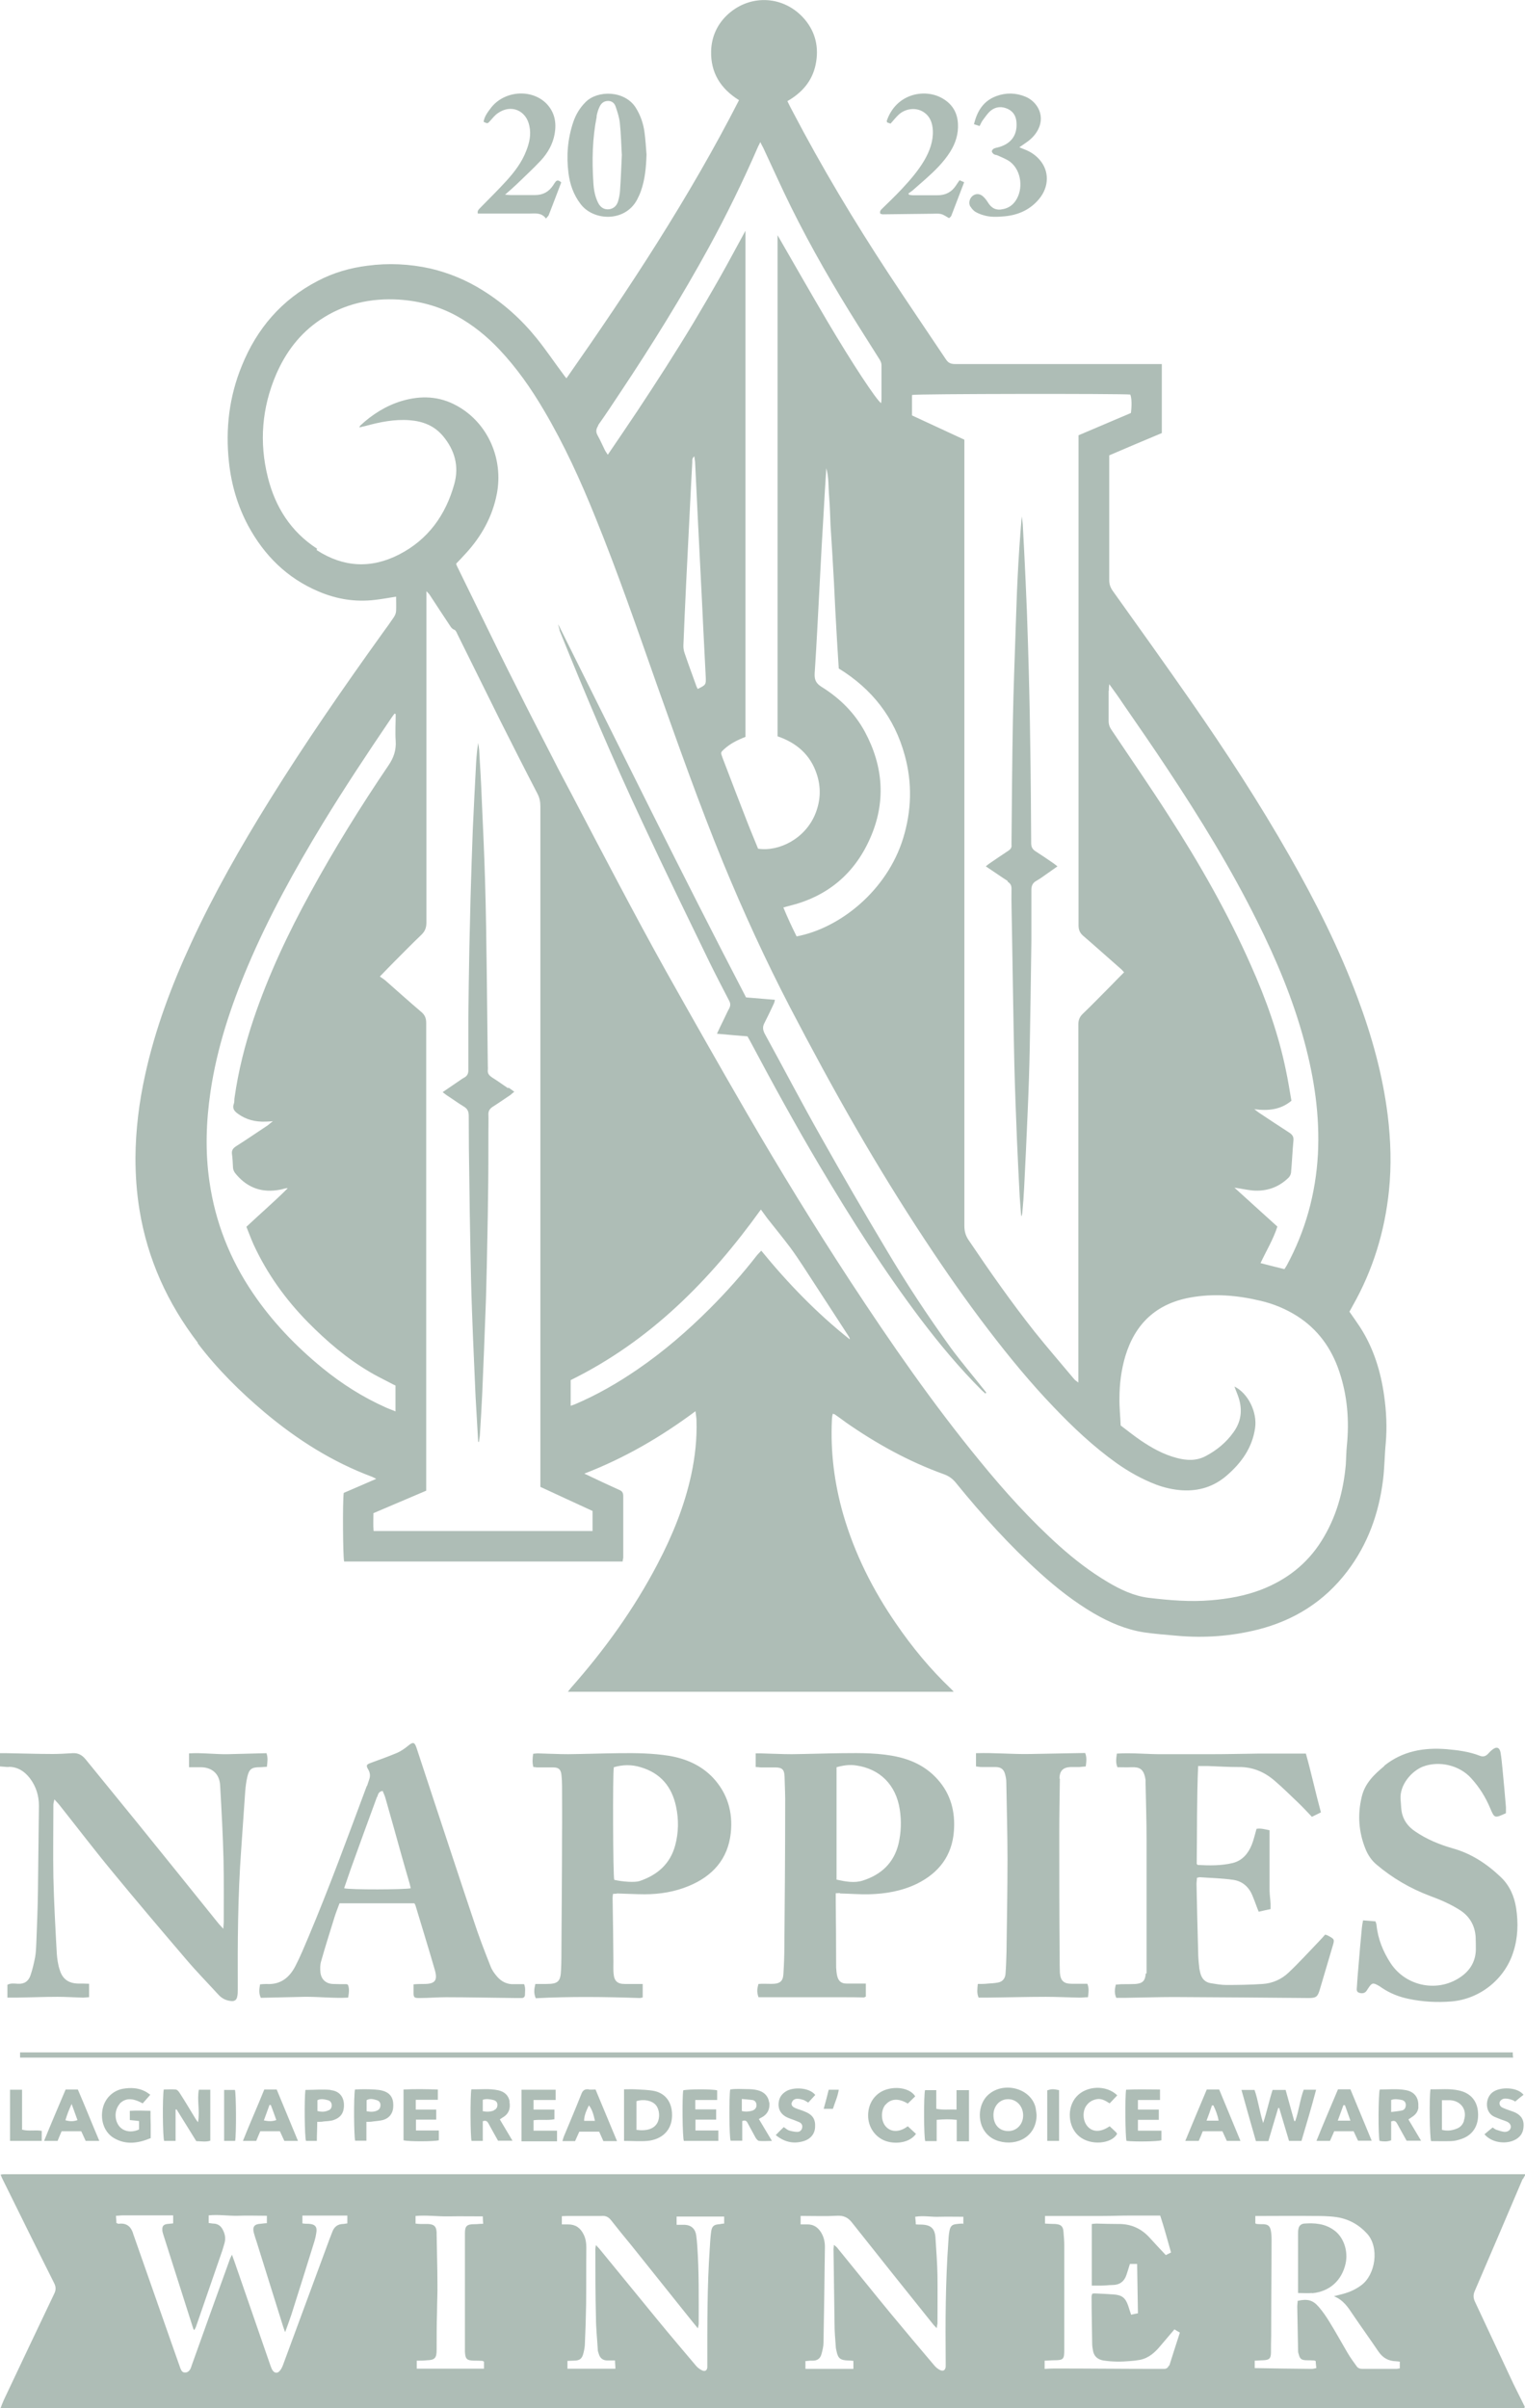 <svg xmlns="http://www.w3.org/2000/svg" viewBox="0 0 760 1200"><defs><style>      .cls-1 {        fill: #aebdb6;        isolation: isolate;      }    </style></defs><g><g id="Layer_1"><path class="cls-1" d="M759,1085.8c.3-.6.6-1.2,1-1.8v-.6c-1.5,0-2.9,0-4.4,0-250.2,0-500.3,0-750.5,0-1.1,0-2.1,0-3.2,0-.5,0-.9.1-1.6.2.4,1,.7,1.8,1.1,2.5,8.5,17.2,16.9,34.3,25.5,51.4,1,1.9,1.1,3.5.1,5.5-8.4,17.6-16.8,35.3-25.1,52.9-.6,1.3-1.1,2.7-1.6,4h757c.8,0,1.6,0,2.3,0,.1,0,.2-.4.3-.6-1.9-3.8-3.8-7.6-5.7-11.5-6.4-13.6-12.7-27.2-19.1-40.8-.9-1.9-1-3.5-.1-5.5,8-18.6,16-37.3,23.9-55.9ZM173.1,1107.9c-.9.1-1.6.3-2.3.3-2.5.1-4.2,1.4-5.1,3.7-1.1,2.7-2.1,5.5-3.1,8.2-7.2,19.4-14.3,38.8-21.5,58.2-.4,1.1-.9,2.2-1.7,3.1-1.1,1.3-2.5,1.2-3.5-.2-.5-.7-.8-1.6-1.1-2.4-6-17.3-12-34.7-18-52-.3-.9-.7-1.8-1.2-3.3-.6,1.3-1,2-1.2,2.7-6.3,17.4-12.6,34.9-18.8,52.3-.2.6-.4,1.3-.7,1.9-.6,1.1-1.5,1.9-2.8,1.8-1.3,0-1.8-1.1-2.2-2.1-1.4-4-2.8-7.9-4.2-11.9-6.3-18-12.6-35.9-18.9-53.9,0-.2-.2-.4-.2-.5-1-3.9-3.1-6.3-7.5-5.7-.3,0-.5-.2-1.1-.4,0-1-.1-2.1-.2-3.6,1.2,0,2.3-.2,3.3-.2,7.4,0,14.8,0,22.2,0,.9,0,1.9,0,3,0v4c-1.1.1-2,.2-3,.3-1.9.3-2.5,1.1-2.4,3,0,.7.2,1.3.4,2,5,15.7,10,31.4,15,47.1,0,.2.2.3.5.8.3-.6.6-1,.8-1.5,4.4-12.7,8.8-25.5,13.2-38.2.4-1.2.7-2.4,1.1-3.7.6-2.2.3-4.3-.7-6.3-.9-2-2.4-3.3-4.7-3.4-.8,0-1.5-.2-2.5-.3v-3.8c4.9-.5,9.7.3,14.5.2,4.7-.2,9.5,0,14.5,0v3.7c-1,0-2.1.2-3.1.3-3.1.1-4.2,1.5-3.4,4.5.4,1.5.9,3,1.4,4.5,4.4,14.1,8.8,28.1,13.2,42.2.2.7.5,1.4,1,2.8,1.2-3.3,2.2-6,3.1-8.7,3.9-12.2,7.7-24.4,11.5-36.6.4-1.3.7-2.6.9-4,.6-3.2-.5-4.5-3.8-4.7-1,0-1.9,0-3.1-.2v-3.9h22.4v3.8ZM241.3,1180.3h-33.6v-4c1.8,0,3.4,0,5.1-.2,3.8-.1,4.8-1.1,4.8-5,0-6.3,0-12.7.2-19,0-4.8.3-9.6.2-14.3,0-8.2-.3-16.4-.4-24.6,0-.3,0-.6,0-.9-.2-2.9-1.2-3.9-4.2-4.1-1.3,0-2.5,0-3.8,0-.8,0-1.5-.1-2.5-.2v-3.8c5.5-.5,11,.3,16.5.2,5.5-.1,11.1,0,17,0,0,1.1.1,2.2.2,3.7-1.7,0-3,.2-4.3.2-3.9,0-4.8.9-4.8,4.6,0,19.3,0,38.7,0,58,0,.3,0,.6,0,.9.2,3.7.9,4.4,4.6,4.5,1.4,0,2.7,0,4.1.1.2,0,.3.2.8.4v3.6ZM360.9,1108c-.8,0-1.6.2-2.3.3-2.8.2-3.8.9-4.2,3.8-.4,2.8-.5,5.6-.7,8.5-1.3,18.8-1.2,37.6-1.2,56.5,0,.9,0,1.8,0,2.6-.2,1.5-1.1,2.1-2.5,1.5-1.1-.5-2.2-1.3-3-2.2-6.4-7.6-12.9-15.2-19.2-22.9-9.8-11.9-19.5-23.9-29.3-35.8-.4-.4-.8-.8-1.5-1.6-.2.9-.3,1.5-.3,2.1,0,11.3,0,22.7.3,34,0,5.3.6,10.5.9,15.8,0,.8.2,1.5.5,2.3.6,2.1,2,3.3,4.3,3.3,1.2,0,2.3,0,3.8,0,0,1.5.2,2.7.2,4.1h-23.9v-3.9c1.1,0,2.1-.1,3-.1,3.1,0,4.3-.9,5-3.9.4-1.6.7-3.3.7-4.9.3-6.5.5-13.1.6-19.6.1-9.3,0-18.6.1-27.8,0-2.4-.3-4.7-1.4-6.8-1.6-3.2-4-4.9-7.7-4.9-1,0-1.9,0-3.1,0v-4.1c.9,0,1.9-.1,2.8-.1,5.1,0,10.1,0,15.2,0,.6,0,1.2,0,1.8,0,2-.2,3.5.5,4.8,2.2,3.3,4.2,6.7,8.4,10.1,12.5,10,12.5,20,25,30,37.5.9,1.1,1.8,2.2,3.1,3.8.2-1.1.4-1.7.4-2.3,0-12.9.2-25.8-.7-38.6-.1-1.8-.3-3.5-.5-5.2-.4-3.4-2.4-5.3-5.7-5.5-1.2,0-2.5,0-4.1,0v-4.1h23.7v3.8ZM479.8,1108c-1.1,0-2,.1-2.8.2-2.4.2-3.3.9-3.8,3.3-.4,1.9-.5,3.9-.6,5.8-1.4,19.8-1.5,39.6-1.3,59.4,0,.9,0,1.8,0,2.6-.2,1.8-1.2,2.4-2.8,1.7-1-.5-2-1.3-2.7-2.1-7.4-8.7-14.7-17.4-22-26.2-8.9-10.8-17.7-21.8-26.6-32.7-.3-.4-.8-.7-1.6-1.4-.1,1.3-.3,2.1-.2,3,.2,12.1.3,24.2.5,36.3,0,3.7.3,7.4.6,11.1,0,.9.2,1.7.4,2.6.7,3.5,1.9,4.5,5.6,4.6.9,0,1.7.1,2.8.2v4h-23.9v-3.9c1.1,0,2.3-.3,3.4-.2,2.4.1,4-1,4.6-3.3.5-1.9,1-3.8,1-5.7.3-15.9.5-31.8.7-47.7,0-2.7-.6-5.2-2.1-7.5-1.6-2.4-3.7-3.7-6.6-3.7-1.1,0-2.1,0-3.4,0v-4.2c.9,0,1.7,0,2.6,0,5.2,0,10.3.2,15.5-.1,3.2-.2,5.5.8,7.5,3.4,13.3,16.8,26.7,33.6,40.2,50.4.5.7,1.2,1.3,2,2.2.2-1,.3-1.6.4-2.3,0-7.9.1-15.8,0-23.7-.1-6.3-.6-12.7-1-19-.3-4.7-2.3-6.5-7.1-6.6-.8,0-1.5,0-2.7-.1,0-1.2-.2-2.4-.3-3.8,4.2-.7,8.2.2,12.1,0,3.9-.1,7.7,0,11.9,0v3.7ZM582.5,1178.7c-.4,1.2-1.3,1.7-2.4,1.7-1.1,0-2.1,0-3.2,0-17.2,0-34.3-.2-51.5-.2-1.5,0-3,.1-4.8.2v-4.1c1.6,0,3.1-.2,4.6-.2,4.8,0,5.2-.5,5.2-5.2,0-17.3,0-34.6,0-51.8,0-2.3-.2-4.7-.4-7-.2-2.8-1.3-3.7-4.1-3.9-1.6,0-3.2-.1-5.1-.2v-3.8c4.9,0,9.6,0,14.4,0s9.6,0,14.3,0c4.7,0,9.4-.2,14-.2,4.8,0,9.5,0,14.7,0,2,6,3.6,12.1,5.4,18.4-1,.5-1.8.9-2.6,1.3-2.8-3-5.4-5.7-7.9-8.5-4.2-4.7-9.4-7.1-15.8-7-3.6,0-7.2-.1-10.8-.2-.7,0-1.3.1-2.4.2v30.7c1.7,0,3.3,0,4.8,0,1.8,0,3.7-.3,5.5-.3,3.5,0,5.9-1.7,7-5.1.6-1.7,1.1-3.5,1.7-5.4h3.6c.1,8.2.3,16.2.4,24.6-1,.2-2.1.4-3.4.7-.6-1.7-1-3.1-1.5-4.6-1.4-3.9-3.1-5.2-7.3-5.5-3.1-.2-6.2-.4-9.3-.5-.4,0-.8,0-1.3.2-.1.5-.3.9-.3,1.4,0,7.8.2,15.6.3,23.4,0,1.2.2,2.3.4,3.5.5,2.8,2.3,4.4,5.1,4.9,4.5.7,8.9.7,13.4.3,1.6-.1,3.3-.3,4.9-.6,4.5-.9,7.6-3.8,10.4-7.2,2.2-2.6,4.4-5.2,6.8-8,1,.6,1.7,1.1,2.7,1.6-1.8,5.7-3.6,11.1-5.3,16.6ZM697.9,1180.1c-.8.1-1.5.3-2.1.3-5.6,0-11.1,0-16.7,0-1.3,0-2.3-.3-3-1.3-1.6-2.2-3.2-4.4-4.6-6.8-3-5.1-5.9-10.4-9-15.4-1.6-2.6-3.3-5.1-5.3-7.4-2.9-3.4-5.6-4.1-10.5-3,0,.9-.2,1.8-.2,2.8.1,7.1.3,14.2.4,21.4,0,.8,0,1.6.3,2.3.6,2.4,1.3,3,3.8,3.1,1.3,0,2.5,0,3.8.1.2,0,.4.1.9.3,0,1,.2,2.2.3,3.5-1,.2-1.6.4-2.3.4-9.4-.1-18.8-.2-28.4-.4v-3.7c1.4,0,2.8-.2,4.1-.2,3.2-.1,4-.9,4-4,0-2.7,0-5.5.1-8.2,0-16,.2-32,.2-48,0-1.6-.1-3.1-.4-4.6-.5-2.2-1.5-2.9-3.7-3-1.1,0-2.1,0-3.2-.1-.2,0-.4-.1-.8-.3v-3.7c1.7,0,3.2,0,4.7,0,7.9,0,15.8-.1,23.7,0,4.1,0,8.2,0,12.2.6,5.9.9,11,3.7,15.1,8.2,6.2,6.8,4.3,20.5-3,25.8-3.1,2.3-6.6,3.7-10.4,4.6-.8.2-1.7.4-3.1.8,4.7,1.9,7,5.5,9.4,9.1,4.2,6.2,8.6,12.3,12.8,18.5,2.2,3.2,5,4.7,8.8,4.8.5,0,.9.1,1.8.2v3.5ZM98.5,669.3c9.7,12.8,21.1,24.1,33.3,34.4,16.2,13.6,33.8,24.8,53.7,32.2.5.2,1,.5,2,1-5.7,2.5-11.1,4.8-16.2,7-.6,4.2-.4,32.1.2,34.2h138.8c0-.8.3-1.4.3-2.1,0-10.2,0-20.3,0-30.5,0-1.6-.5-2.5-2-3.1-4.6-2.1-9.2-4.2-13.8-6.4-1-.5-2-1-3.6-1.7,20.2-7.8,38.2-18.3,55.4-31.1.2,1.9.5,3.2.5,4.6.3,9.1-.7,18.1-2.6,27-3.4,15.7-9.4,30.4-16.8,44.5-11.7,22.4-26.4,42.8-43.2,61.8-.5.6-.9,1.2-1.5,1.9h192.3c-.6-.7-1-1.1-1.4-1.5-10.3-9.8-19.3-20.7-27.3-32.4-11.6-16.8-20.7-34.9-26.4-54.6-4.4-15.4-6.4-31.1-5.6-47.2,0-.9.2-1.8.4-2.8.5.1.7.1.9.2,1.9,1.3,3.8,2.7,5.7,4.1,15.2,10.6,31.3,19.5,48.8,25.8,2.5.9,4.4,2.3,6,4.3,13,16,26.8,31.3,42.1,45.1,8.2,7.4,16.9,14.2,26.4,19.8,7.9,4.6,16.2,8.2,25.3,9.6,5.5.8,11,1.2,16.6,1.7,13.5,1.2,26.9.2,40.1-3.1,18.1-4.6,33.1-14,44.5-29,10.2-13.4,15.7-28.7,17.8-45.2.8-6.2.8-12.5,1.4-18.7.7-7.9.3-15.8-.8-23.6-1.7-12.2-5.3-23.8-12-34.2-1.7-2.6-3.5-5.1-5.3-7.7.6-1,1.1-2,1.6-2.9,10.1-17.8,16-37,18.1-57.4,1.3-12.5.9-25-.6-37.4-2.5-20.2-7.9-39.6-15-58.6-9.2-24.7-21-48.1-34-70.9-15.1-26.5-31.7-52-49.1-77-12.8-18.4-25.9-36.7-38.9-54.9-1.2-1.7-1.8-3.3-1.8-5.4,0-19.7,0-39.4,0-59.2v-3c8.9-3.8,17.5-7.5,26.2-11.1v-34.4h-3.9c-33,0-66,0-99,0-2,0-3.4-.4-4.6-2.2-9.5-14.2-19.1-28.3-28.5-42.6-17.3-26.3-33.4-53.2-48-81.1-.9-1.6-1.7-3.3-2.6-5.1,7.3-4.2,12.4-10,14.1-18.3,1.7-8.3,0-16-5.5-22.5-10-11.7-26.7-12.8-38.1-2.6-5.4,4.9-8.3,11.2-8.5,18.4-.3,10.8,4.7,18.8,13.9,24.5-24.9,48.7-54.7,93.9-86,138.6-.7-.8-1.1-1.3-1.5-1.9-4.5-6-8.7-12.3-13.4-18.1-7.6-9.4-16.5-17.4-26.8-23.8-8.1-5.1-16.8-8.7-26.1-10.9-10.4-2.3-20.9-2.8-31.4-1.4-8.7,1.1-17,3.5-24.8,7.6-17.9,9.3-30.3,23.7-37.8,42.3-6.3,15.4-8.2,31.4-6.4,48,1.2,11.2,4.3,21.8,9.6,31.7,8,14.8,19.4,26.1,35,32.7,9.1,3.9,18.5,5.4,28.3,4.2,3.4-.4,6.7-1,10.4-1.6,0,2.4.1,4.7,0,7,0,1.1-.5,2.3-1.1,3.2-1.8,2.7-3.7,5.3-5.6,7.9-19.6,27.3-38.7,54.9-56.4,83.4-14.3,23-27.7,46.5-39,71-9.8,21.2-18,43-23,65.9-3,13.6-4.7,27.3-4.8,41.2,0,8.7.6,17.3,2,25.9,4,24.6,14,46.6,29.1,66.3ZM295.3,752.9v10h-109.1c-.3-2.9-.1-5.8-.1-8.9,8.7-3.7,17.4-7.4,26.3-11.2v-3.2c0-76.6,0-153.3,0-229.9,0-2.4-.7-4-2.5-5.5-6-5.1-11.9-10.4-17.8-15.6-.8-.7-1.7-1.2-2.8-2,2.9-3,5.3-5.5,7.7-7.9,4.3-4.3,8.5-8.6,12.9-12.8,1.8-1.7,2.6-3.5,2.6-6.1,0-53.7,0-107.4,0-161.1v-4.1c.9.9,1.4,1.4,1.7,1.9,3.3,5,6.5,10,9.8,14.9.6.9,1.1,1.9,2.4,2.4.7.2,1.2,1.4,1.6,2.3,7.1,14.3,14.2,28.7,21.3,43,6.1,12.1,12.2,24.2,18.5,36.3,1.1,2.1,1.5,4.1,1.5,6.4,0,111.7,0,223.4,0,335.1v4c8.9,4.1,17.4,8.1,26.2,12.1ZM379.3,623.3c-.7.8-1.4,1.4-1.9,2-7.3,9.4-15.2,18.3-23.6,26.7-11.1,11.1-23,21.4-36,30.3-9.9,6.8-20.3,12.8-31.4,17.5-.5.2-1.1.4-2,.7v-12.8c39.4-19.4,69.3-49.5,94.8-85,1.2,1.6,2.2,3,3.2,4.4,3.8,4.8,7.7,9.6,11.4,14.5,2.3,3.1,4.5,6.4,6.6,9.6,7.5,11.5,15,23.1,22.5,34.6.3.5.6.9.6,1.6-16.4-13-30.8-27.9-44.2-44.3ZM552.6,344.1c0-.8,0-1.7.2-3.2,2.6,3.6,4.8,6.6,6.9,9.8,7.5,10.9,15.1,21.8,22.4,32.9,16.1,24.3,31.4,49.2,44.4,75.4,9.6,19.2,17.9,39,23.5,59.8,5,18.5,7.8,37.2,6.8,56.4-1.1,19.6-6.2,38.1-15.5,55.3-.3.6-.7,1.1-1.2,1.9-4-1-7.8-1.9-11.9-3,2.8-6,6.3-11.7,8.4-18.2-7-6.3-14-12.7-21.4-19.4,3.4.5,6.1,1.1,8.9,1.4,7,.6,13.1-1.5,18.1-6.4.6-.6,1.1-1.6,1.2-2.5.5-5.3.7-10.7,1.2-16,.2-1.9-.6-3-2.2-4-5-3.2-9.9-6.5-14.9-9.8-.6-.4-1.2-.9-2.4-1.8,7,.9,13.1.3,18.5-4.2-.9-5.1-1.7-10.3-2.8-15.4-3.7-18-9.9-35.3-17.4-52.1-11.5-26-25.6-50.7-41-74.6-9.2-14.4-18.9-28.4-28.4-42.6-1-1.4-1.5-2.8-1.5-4.6,0-5,0-10,0-14.9ZM454.6,196.8c2.3-.6,104.6-.7,108.7-.2.7,1.9.8,5.2.3,9.2-8.5,3.6-17.2,7.3-26.1,11.1v3.3c0,80.3,0,160.5,0,240.8,0,2.3.6,3.8,2.3,5.3,6.4,5.5,12.6,11.1,18.9,16.6.5.4.9,1,1.5,1.6-2.1,2.1-4.1,4.1-6,6.1-4.8,4.8-9.6,9.8-14.5,14.5-1.6,1.5-2.3,3.1-2.3,5.4,0,58,0,116,0,174v4.4c-1-.8-1.6-1.1-2-1.6-6.6-7.9-13.3-15.6-19.7-23.6-11.7-14.8-22.5-30.2-33-45.8-1.5-2.2-2.1-4.4-2.1-7.1,0-129.2,0-258.3,0-387.5v-4.2c-8.9-4.1-17.5-8.1-26.1-12.1v-9.9ZM450.9,376.4c3.8,13.8,3.4,27.6-.8,41.3-8,26-31.4,44.8-53.1,48.9-2.3-4.6-4.5-9.3-6.6-14.4,1.1-.3,2-.6,2.9-.8,18.9-4.6,32.5-15.9,40.3-33.6,8-18,6.7-35.9-2.6-53.2-5.1-9.4-12.5-16.7-21.5-22.3-2.7-1.7-3.7-3.4-3.5-6.8,1.1-16.2,1.8-32.3,2.7-48.5.5-10.1,1.1-20.3,1.7-30.4.4-7.8.9-15.5,1.4-23.3,1.3,4.6,1,9.4,1.4,14.1.4,4.8.5,9.5.7,14.3.3,4.8.6,9.5.9,14.3.3,4.7.5,9.4.8,14,.2,4.8.5,9.5.7,14.3.3,4.8.5,9.5.8,14.3.3,4.8.6,9.5.9,14.5,16.6,10.2,27.8,24.5,32.9,43.3ZM298,212c3.9-5.5,7.6-11.1,11.3-16.7,15.6-23.4,30.4-47.3,43.9-71.9,8.9-16.3,17-32.9,24.4-49.9.3-.8.8-1.5,1.3-2.7.6,1.3,1.1,2.1,1.5,2.9,4.6,9.8,9,19.7,13.8,29.4,10.1,20.4,21.5,40.1,33.6,59.3,3.5,5.6,7.1,11.2,10.6,16.8.5.8.9,1.8.9,2.7,0,5.7,0,11.3,0,17,0,.7-.1,1.3-.2,2-2.4-1.7-14.2-19.5-26.9-41-8.3-14.1-16.4-28.3-24.7-42.7,0,0,0,.2,0,.2,0,82,0,164,0,246,0,1.1,0,2.1,0,3.5,9.4,3.2,16.3,9.1,19.5,18.7,2.2,6.6,2,13-.5,19.5-4.9,12.7-18.2,19.4-28.7,17.8-1.8-4.5-3.7-8.9-5.4-13.3-4.2-10.7-8.3-21.5-12.4-32.2-.9-2.5-.9-2.5,1-4.2,3-2.7,6.6-4.5,10.5-6V115c-4.4,8-8.4,15.6-12.6,23-4.3,7.6-8.7,15.1-13.1,22.5-4.5,7.5-9.2,15-13.9,22.4-4.7,7.3-9.4,14.6-14.2,21.8-4.8,7.2-9.7,14.4-14.8,21.9-.6-1-1.1-1.6-1.4-2.2-1.2-2.4-2.3-5-3.6-7.3-1.1-1.9-.9-3.3.3-5.1ZM346,227.4c.2,1.2.3,2,.4,2.7.5,9.6.9,19.3,1.4,28.9.7,13.9,1.4,27.9,2.1,41.8.2,4.2.4,8.4.6,12.6.4,7.9.8,15.8,1.2,23.7.2,4.1.1,4.2-4,6.2-.3-.7-.7-1.3-.9-2.1-1.9-5.3-3.9-10.6-5.7-16-.4-1.2-.6-2.7-.5-4,.4-10.5.9-21,1.4-31.6.8-16,1.6-32,2.4-47.9.2-3.8.4-7.6.6-11.4,0-.9-.2-2,1.1-3ZM158,273.4c-13-8.4-20.8-20.7-24.5-35.5-4.4-17.5-3-34.7,4.1-51.3,4.8-11.1,11.8-20.4,21.9-27.2,11.9-8,25.2-11,39.5-10.1,10.2.7,19.8,3.3,28.7,8.2,7.9,4.4,14.9,10,21.1,16.6,8.7,9.2,15.9,19.5,22.3,30.4,10.1,17.1,18.3,35.1,25.7,53.5,11.1,27.3,20.7,55.2,30.5,83,10.6,29.8,21.1,59.6,33.1,88.9,10.1,24.5,21.1,48.5,33.3,72,10.6,20.3,21.5,40.5,33,60.4,10.9,18.9,22.3,37.4,34.3,55.6,10.1,15.3,20.6,30.4,31.8,45,10.1,13.2,20.6,26,32.1,38,9.8,10.3,20.1,20,31.6,28.2,6.1,4.3,12.5,7.9,19.5,10.6,4.2,1.6,8.6,2.6,13.1,2.9,8.4.5,15.8-1.8,22.2-7.3,7.4-6.4,12.8-13.9,14.2-23.8,1.1-7.7-3.4-17.2-10.3-20.6.7,2,1.5,3.7,2.1,5.6,2,6.2,1.2,12-2.6,17.2-3.6,5.1-8.4,9-13.9,11.9-4.6,2.4-9.4,2.2-14.3.9-6.6-1.7-12.5-5-18.1-8.8-3.5-2.4-6.7-5-9.9-7.4-.2-4.8-.7-9.2-.6-13.7,0-7,.9-14,2.9-20.8,4.9-16.2,15.4-26.1,32.1-29.2,11.9-2.2,23.7-1.2,35.4,1.6,6.4,1.5,12.4,4,18,7.5,10.4,6.6,17.2,16,21.1,27.6,4.1,12.1,5.1,24.6,3.8,37.3-.3,3-.3,6-.5,9.1-1.2,13.6-4.8,26.5-12.1,38.1-7.2,11.5-17.4,19.4-30,24.3-8.1,3.1-16.5,4.6-25.1,5.3-10.4.9-20.7,0-30.9-1.2-7.5-.9-14.2-4.1-20.6-7.9-8.6-5.1-16.5-11.2-23.9-17.8-14.5-13-27.5-27.4-39.8-42.5-23.4-28.5-44.3-58.7-64.5-89.5-18-27.5-35.2-55.6-51.7-84-13.4-23.1-26.6-46.4-39.7-69.7-8.5-15.2-16.7-30.5-24.8-45.8-7.6-14.3-15.1-28.7-22.6-43-3.1-5.9-6.3-11.8-9.3-17.8-3-5.9-6.1-11.8-9.1-17.7-3.1-6-6.1-12-9.1-18-3-5.9-6-11.9-8.9-17.8-6.9-14-13.7-28.1-20.6-42.1-.3-.5-.5-1.1-.7-1.7,1.6-1.7,3.3-3.4,4.8-5.1,7.8-8.5,13.3-18.3,15.5-29.7,3.4-17.6-4.6-35.5-19.9-43.9-8.8-4.9-18-5.2-27.5-2.4-7.9,2.4-14.7,6.7-20.7,12.3-.1.1-.2.3-.4.9,1.1-.3,2-.5,2.9-.7,7.3-2,14.6-3.5,22.2-2.9,6.5.5,12.2,2.7,16.5,7.8,5.9,7,8.2,15.1,5.7,24-4.3,15.5-13.1,27.7-27.5,35.1-14,7.2-27.9,6.4-41.1-2.2ZM104.9,544c3.2-21.7,10-42.3,18.5-62.4,10.5-24.8,23.5-48.3,37.4-71.2,10.8-17.7,22.2-34.9,33.8-52,.6-.9,1.3-1.9,2-2.8.2,0,.4.2.6.2,0,4.5-.3,9,0,13.4.3,4.6-1,8.4-3.6,12.2-13.9,20.5-27,41.6-38.9,63.4-11.1,20.2-20.9,41-28.3,62.9-4.3,12.8-7.6,25.8-9.5,39.2-.2,1.1,0,2.2-.4,3.2-.8,2.3.3,3.6,2.1,4.9,4.1,3,8.8,4.1,13.8,3.9.9,0,1.9-.1,3.6-.2-1.2.9-1.9,1.5-2.5,2-5.3,3.5-10.5,7.1-15.9,10.5-1.5,1-2.2,2-2,3.8.3,2.1.4,4.3.5,6.4,0,1.6.7,2.8,1.7,3.9,5.8,6.8,13.1,9.2,21.8,7.5.7-.1,1.3-.3,2-.5.5-.1,1.1-.3,1.8-.2-6.6,6.6-13.6,12.6-20.6,19.2,1.2,3,2.3,6,3.6,8.9,6.7,14.5,15.9,27.3,27.1,38.7,9.3,9.4,19.3,18,30.7,24.7,3.3,2,6.9,3.7,10.3,5.5.9.5,1.7.9,2.6,1.3v12.9c-1.8-.8-3.4-1.3-4.9-2-11.4-5.1-21.8-11.7-31.5-19.6-13.3-10.9-25.1-23.2-34.7-37.4-11.4-16.8-18.7-35.3-21.6-55.4-2.2-15-1.7-29.9.5-44.9ZM387.7,117.2s0,0,0,0c0,0,0,0,0,0,0,0,0,0,0,0,0,0,0,0,0,0ZM387.7,117.2c0,0,.1,0,0,0h0ZM4.5,880.5c-1.4,0-2.9-.2-4.5-.3v-6.6c1.1,0,2.1,0,3.1,0,7.7.1,15.4.4,23.1.4,3.3,0,6.6-.2,9.9-.4,2.8-.2,4.8.9,6.6,3.1,8.6,10.6,17.3,21.2,25.9,31.8,13.5,16.7,27,33.4,40.4,50.1.6.7,1.3,1.4,2.3,2.5,0-1.4.2-2.3.2-3.1,0-10.3.1-20.7-.1-31-.3-12.5-1-25-1.7-37.4-.3-5.6-3.9-8.9-9.5-9-1.9,0-3.9,0-6,0v-6.9c6.5-.4,12.9.5,19.3.4,6.4-.2,12.8-.3,19.3-.5.8,2.2.5,4.3.2,6.8-1.2,0-2.5.2-3.7.2-3.8,0-5.1.9-6,4.6-.6,2.5-.9,5-1.1,7.5-.7,9.6-1.3,19.3-2,28.9-1.7,23.2-1.8,46.4-1.7,69.6,0,1.3,0,2.6-.3,3.8-.3,1.6-1.4,2.3-3,2.1-2.4-.2-4.5-1.2-6.2-3-5.3-5.8-10.9-11.5-16-17.5-12.4-14.5-24.7-29-36.8-43.7-9.1-11-17.7-22.3-26.6-33.5-.6-.8-1.4-1.5-2.5-2.8-.3,1.4-.5,2.1-.5,2.8,0,12-.2,24,0,36,.3,12.7,1,25.3,1.7,38,.2,2.8.6,5.6,1.5,8.3,1.4,4.5,4.4,6.6,9.2,6.7,1.7,0,3.5,0,5.4.1v6.7c-1,0-2,.2-3.1.2-4.2-.1-8.4-.4-12.6-.4-6.7,0-13.5.3-20.2.4-1.5,0-3.1,0-4.8,0v-6.4c1.7-.9,3.5-.6,5.2-.5,3.3.2,5.3-1.3,6.3-4.2,1-2.9,1.7-6,2.3-9,.4-2.3.5-4.7.6-7,.3-8.5.7-17,.8-25.5.2-14.3.3-28.7.5-43,0-5-1.4-9.6-4.5-13.7-2.7-3.5-6.1-5.7-10.7-5.7ZM418.7,943.5c4.8.1,9.6.5,14.3.4,8.4-.2,16.5-1.6,24.1-5.3,10.8-5.4,17.4-13.9,18.3-26.3.7-9.6-1.6-18.3-8-25.5-5.3-6-12-9.5-19.7-11.3-9.2-2.1-18.6-2-28-1.9-8.4.1-16.8.4-25.2.5-5.1,0-10.1-.3-15.2-.4-.8,0-1.7,0-2.7,0v6.8c1.1,0,1.9.2,2.8.2,2.3,0,4.7,0,7,0,3.4,0,4.5,1.1,4.6,4.6.1,4.9.4,9.7.3,14.6,0,23.2-.2,46.5-.4,69.7,0,4.8-.2,9.6-.5,14.3-.2,3.1-1.6,4.4-4.6,4.6-1.6.1-3.3,0-5,0-.9,0-1.9,0-2.8.1-.8,2.7-.8,4.2,0,6.6,13.8,0,27.6,0,41.4,0,3.7,0,7.4,0,11.1.1.3,0,.5-.2,1-.4v-6.5c-1.3,0-2.3,0-3.2,0-2.1,0-4.3,0-6.4,0-2.7,0-4.1-1.3-4.7-3.9-.3-1.3-.4-2.7-.5-4.1,0-11.2-.1-22.4-.2-33.7,0-1,0-2.1,0-3.3.9,0,1.5-.1,2-.1ZM416.9,880.6c3.2-.9,6.4-1.4,9.7-.9,12,1.7,19.9,9.7,21.8,21.9.9,5.8.7,11.5-.6,17.1-2.3,9.6-8.7,15.5-17.9,18.4-4.1,1.3-8.5.5-13-.5v-56.1ZM571.4,983.3c0-1,0-2,0-2.9,0-21.3,0-42.6,0-63.8,0-9.4-.3-18.7-.5-28.1,0-.5,0-1,0-1.5-.8-5.9-3.3-6.5-7-6.4-2.3.1-4.7,0-7,0-1-2.3-.6-4.4-.3-6.8,7.8-.5,15.6.4,23.3.3,7.9,0,15.8,0,23.7,0,7.8,0,15.6-.2,23.4-.3,7.8,0,15.6,0,23.8,0,2.7,9.6,4.8,19.4,7.5,29.3-1.6.8-3,1.5-4.5,2.2-2.3-2.4-4.5-4.8-6.8-7-3.9-3.7-7.7-7.5-11.8-11-5.1-4.4-11-6.9-17.9-6.8-5.1,0-10.1-.3-15.2-.5-1.5,0-3.1,0-5,0-.7,16.5-.5,32.8-.7,48.8.4.4.5.5.6.5,5.8.3,11.7.4,17.4-1,4.7-1.2,7.6-4.6,9.4-9,1-2.5,1.6-5.2,2.4-8,2-.4,4,.2,6.5.7,0,.9,0,1.7,0,2.5,0,9.1,0,18.2,0,27.2,0,2.3.4,4.7.5,7,0,.8,0,1.5,0,2.6-2,.4-3.8.8-5.9,1.3-.4-.9-.7-1.7-1-2.5-.7-1.9-1.4-3.8-2.2-5.7-1.8-4.3-5.1-7.1-9.6-7.7-5.5-.8-11.1-.9-16.6-1.3-.4,0-.7.2-1.4.3,0,1-.2,2.1-.2,3.1.2,11.1.5,22.2.8,33.4,0,2.5.2,5.1.5,7.6,0,1.2.4,2.3.6,3.4.7,2.7,2.3,4.5,5.1,5,2.6.4,5.2.9,7.8.9,6,0,12.1-.1,18.1-.5,4.9-.3,9.4-2.3,12.9-5.6,5.2-4.9,10.1-10.3,15.1-15.5,1.1-1.1,2.1-2.3,3.2-3.5.7.2,1,.3,1.2.4,3.6,1.9,3.6,1.9,2.4,5.8-2.1,7.1-4.2,14.2-6.3,21.3-1,3.4-1.8,4.1-5.4,4.1-22.4-.2-44.9-.4-67.3-.5-8.1,0-16.2.3-24.3.4-1.4,0-2.9,0-4.4,0-1-2.2-.8-4.3-.2-6.6,1.1,0,2.1-.2,3.1-.2,2.2,0,4.5,0,6.7-.1,3.6-.3,4.8-1.6,5.1-5.2ZM307.5,943.5c4.6.1,9.2.4,13.7.4,7.6,0,15-1.2,22-4.1,11.9-4.9,19.6-13.4,21-26.5,1.1-10.4-1.7-19.8-8.9-27.5-5.9-6.2-13.5-9.5-21.9-10.9-8.2-1.3-16.5-1.4-24.8-1.3-8.5.1-17,.4-25.4.5-5.1,0-10.1-.3-15.2-.4-.7,0-1.5.1-2.3.2-.3,2.3-.5,4.4.1,6.6.8,0,1.4.2,2.1.2,2.6,0,5.3,0,7.9,0,2.7,0,3.7,1.1,4,3.7.2,1.8.3,3.7.3,5.5,0,8.2.1,16.4,0,24.6,0,18.3-.2,36.7-.3,55,0,4,0,8-.2,12-.2,5.8-1.4,7.1-7.2,7.1-1.8,0-3.7,0-5.6,0-.6,2.5-.9,4.6.2,7.1,17.2-.9,34.5-.7,51.7-.1.5,0,.9-.1,1.6-.3v-6.7c-3.2,0-6.1,0-9,0-3.6,0-5.2-1.5-5.5-5.1-.2-2-.1-4.1-.1-6.1-.1-10.5-.2-21.1-.4-31.6,0-.7.1-1.3.2-2.1.7,0,1.3-.1,1.8-.1ZM305.9,880.6c4.4-1.3,8.9-1.4,13.4,0,9.9,2.9,15.5,9.7,17.6,19.5,1.4,6.5,1.3,13-.4,19.4-2.5,9.3-8.9,14.8-17.7,17.8-2.4.8-8.5.4-12.7-.6-.6-2-.8-52.6-.2-56.1ZM182.8,889.9c-9.4,25.2-18.6,50.4-29,75.1-2.1,4.9-4.1,9.9-6.6,14.7-3,5.8-7.5,9.4-14.5,8.9-1,0-2.1.1-3.1.2-.4,2.4-.7,4.5.4,6.7,7.2-.2,14.4-.3,21.6-.5,7.3-.1,14.5.8,21.9.4.4-2.4.7-4.4-.1-6.4-.4-.2-.5-.3-.7-.3-2.2,0-4.5,0-6.7-.1-3.5-.1-5.9-2.2-6.3-5.7-.2-1.8-.2-3.8.3-5.5,2.1-7.5,4.5-14.9,6.8-22.4.7-2.2,1.6-4.4,2.4-6.6h37.3c.3.5.5.8.6,1.2,3.2,10.6,6.5,21.3,9.6,32,1.5,5.3.1,7-5.4,7-1.6,0-3.2,0-5.2.2,0,1.5,0,2.7,0,3.8,0,2.8.2,3,3,3,4.4,0,8.8-.4,13.2-.4,11.5,0,23,.3,34.5.4,1.1,0,2.1,0,3.2,0,.9,0,1.5-.5,1.6-1.4,0-1.7.4-3.5-.4-5.5-1.6,0-3.3,0-4.9,0-3.5.2-6.3-1.2-8.5-3.7-1.4-1.6-2.7-3.4-3.4-5.4-3-7.5-5.9-15.1-8.4-22.8-6.7-19.9-13.2-39.8-19.8-59.7-2.9-8.7-5.7-17.4-8.6-26.1-1-3-1.8-3.1-4.2-1.1-1.6,1.3-3.4,2.6-5.4,3.5-4.3,1.8-8.7,3.4-13.1,5-2.3.8-2.6,1.3-1.4,3.3,1,1.7,1.1,3.3.5,5-.4,1.1-.7,2.2-1.1,3.3ZM188,895.4c.4-1.2.6-2.7,2.7-3,.4,1.1,1,2.2,1.3,3.3,2.7,9.4,5.3,18.7,7.9,28.1,1.4,4.8,2.7,9.6,4.1,14.3.3.9.4,1.8.7,2.8-2.5.7-30.5.8-33.2,0,1.1-3.2,2.2-6.4,3.3-9.6,4.3-12,8.7-24,13.1-36ZM689.8,879.9c9.2-7.4,19.8-9.2,31.1-8.3,5.6.5,11.3,1.2,16.6,3.3,1.6.6,2.8.3,4-.9.7-.8,1.5-1.6,2.3-2.2,2-1.6,3.5-1.1,4,1.4.5,2.8.7,5.6,1,8.4.6,6.3,1.2,12.6,1.7,18.9,0,1,0,1.9,0,3-5.7,2.6-5.7,2.6-7.9-2.6-2.3-5.5-5.4-10.4-9.4-14.8-5.8-6.5-16-8.9-24.1-5.8-5.6,2.2-11.7,9.1-11.1,16.4.2,1.9.2,3.9.5,5.8.7,4.4,3.2,7.7,6.8,10.1,5.7,3.9,12,6.5,18.6,8.4,9.4,2.6,17.2,7.8,24.1,14.4,4.4,4.2,6.7,9.6,7.6,15.5,1.1,7.4.9,14.8-1.5,22-4.3,13.4-16.6,23.2-30.7,24.4-7.2.6-14.4.2-21.5-1.3-4.8-1-9.3-2.8-13.4-5.6-.4-.3-.8-.6-1.2-.8-3.1-1.8-3.6-1.7-5.6,1.4-.3.4-.5.8-.8,1.2-.9,1.1-2.2,1.2-3.5.8-1.4-.4-1.3-1.6-1.2-2.6.2-3.5.5-7,.8-10.5.5-6.4,1.1-12.8,1.7-19.2.1-1.1.3-2.3.6-3.8,2.2.2,4.2.3,6.2.5.2.8.5,1.3.5,1.8.7,7,3.3,13.3,7,19,7.8,11.9,24.1,14.9,35.5,6.5,4.4-3.2,6.9-7.7,7-13.2,0-2.1,0-4.3-.1-6.4-.4-5.7-3-10.2-7.8-13.3-4.7-3-9.8-5.2-15-7.1-9.8-3.7-18.7-8.9-26.6-15.6-2.5-2.1-4.3-4.8-5.5-7.8-3.4-8.4-4-17.1-1.9-25.8,1.5-6.8,6.2-11.3,11.3-15.5ZM528.2,886.3c-.1,8.7-.3,17.4-.3,26.1,0,21.1,0,42.2.2,63.2,0,2.4,0,4.9.1,7.3.3,4.1,1.9,5.6,5.9,5.6,2.6,0,5.2,0,7.8,0,.9,2.3.6,4.3.3,6.7-1.4,0-2.9.2-4.3.2-5.6-.1-11.1-.4-16.7-.4-9.7,0-19.5.3-29.2.4-1.4,0-2.9,0-4.3,0-1-2.3-.6-4.4-.4-6.8,1.8,0,3.5,0,5.1-.2,1.6-.1,3.3-.2,4.9-.5,2.3-.4,3.6-2,3.8-4.3.3-3.7.4-7.4.5-11.1.2-15.4.5-30.8.5-46.2,0-12.8-.4-25.6-.6-38.3,0-1.2-.2-2.3-.5-3.5-.6-2.8-2.1-4-4.9-4-2.3,0-4.7,0-7,0-.8,0-1.7-.2-2.7-.3v-6.6c9.2-.3,18.2.6,27.2.4,9.1-.2,18.1-.3,27.2-.5.9,2.2.6,4.3.3,6.7-1.1.1-2.1.2-3.2.3-1.5,0-2.9,0-4.4,0-3.8.2-5.4,1.9-5.5,5.7ZM754,1025.3H10v-2.6h743.9c0,.8,0,1.6.2,2.6ZM289.3,101.6c6.3,8.5,22.1,9.3,28.2-2.1.7-1.4,1.4-2.8,1.9-4.3,2.1-5.9,2.6-12,2.8-18.2-.3-3.7-.5-7.4-1-11.1-.6-4.4-2-8.5-4.4-12.3-5.5-8.6-19-8.8-25-2.7-2.8,2.8-4.8,6.1-6.1,9.9-2.8,8.3-3.5,16.8-2.4,25.4.7,5.6,2.5,10.8,6,15.4ZM297.3,58c.3-1.7.8-3.4,1.6-5,.8-1.6,2.1-2.7,4.2-2.7,1.9,0,3.2,1.2,3.7,2.8.9,2.6,1.8,5.4,2.1,8.1.6,5.6.7,11.3,1,16-.3,6.5-.5,12.2-.9,17.8-.1,1.8-.5,3.7-1,5.4-.7,2.2-2.2,3.6-4.6,3.9-2.4.2-4.1-1-5.2-3-1.7-3.3-2.3-6.8-2.5-10.4-.7-11-.5-22,1.7-32.9ZM238.3,106.7c-.8-1.6.4-2.4,1.3-3.4,4.2-4.3,8.6-8.6,12.6-13,4.1-4.5,7.8-9.3,10-15,1.6-4,2.6-8.2,1.6-12.6-1.6-7.8-9.2-10.9-15.7-6.3-1.5,1-2.7,2.6-3.9,3.9-1.2,1.3-1.1,1.4-3.2.4.4-2.6,1.9-4.6,3.4-6.6,6.6-9,20.6-10.1,28.1-2.3,4,4.3,4.9,9.4,3.9,15-.9,5-3.4,9.4-6.8,13.1-3.9,4.2-8.2,8.1-12.3,12.1-1.7,1.6-3.4,3.1-5.6,5,1.4.1,2.2.2,2.9.2,4,0,8,0,12,0,4,0,6.9-1.6,9.1-4.9.3-.5.6-1,1-1.5.8-1.2,1.7-1.1,3,.1-2,5.3-4.1,10.8-6.2,16.2-.2.6-.8,1-1.4,1.8-2.3-3.1-5.4-2.5-8.3-2.5-8.4,0-16.8,0-25.5,0ZM438.9,106.8c-.8-1.3,0-2.2.9-3,3.3-3.2,6.6-6.4,9.7-9.7,4.1-4.4,8.1-9,11.2-14.3,2.6-4.5,4.4-9.4,4.2-14.7-.2-3.8-1.3-7.1-4.7-9.3-3.7-2.4-9-1.8-12.4,1.4-1.4,1.3-2.6,2.9-4,4.4-.6-.2-1.2-.4-1.7-.6,0-.3-.2-.5-.2-.7,4.6-13.6,18.6-16.2,27.2-11.6,5.1,2.7,8,7,8.3,12.9.3,5.2-1.2,9.8-3.9,14.1-3.3,5.2-7.6,9.4-12.1,13.4-2.2,1.9-4.4,3.9-6.6,5.8-.7.6-1.4,1-2.1,1.5.1.2.3.5.4.7.6,0,1.2.2,1.8.2,4.1,0,8.2,0,12.3,0,4.1,0,7.1-1.6,9.3-5,.5-.8,1.1-1.6,1.7-2.5.7.3,1.3.6,2.3,1-2.2,5.7-4.3,11.2-6.4,16.7-.2.5-.7.8-1.1,1.2-1.4-.7-2.6-1.7-3.9-2-1.4-.4-2.9-.2-4.4-.2-8.3.1-16.6.2-24.9.3-.3,0-.5-.2-.9-.3ZM483.6,103c-1-1.7-.5-4,1-5.3,1.4-1.2,3.4-1.4,5.1,0,1,.8,1.9,2,2.6,3.1,1.8,3,4.2,4.2,7.6,3.4,2.6-.5,4.7-1.9,6.2-4.1,4-5.8,3-15-2.6-19.4-1.8-1.4-4.1-2.2-6.2-3.2-.6-.3-1.4-.3-1.9-.6-.5-.3-1.1-1-1.1-1.5,0-.5.6-1.2,1.1-1.4.9-.4,1.9-.5,2.8-.8,5.8-1.8,8.7-5.9,8.4-11.8-.1-3.2-1.4-5.7-4.3-7.1-3-1.4-6-1.2-8.5.8-1.6,1.3-2.8,3.2-4.1,4.9-.6.8-.9,1.7-1.5,2.8-.9-.3-1.8-.6-2.8-.9,1.6-6.8,4.9-11.7,11.1-14,4.8-1.8,9.8-1.7,14.6.3,5.8,2.4,10.6,9.9,5.4,17.8-1.5,2.3-3.6,4.1-5.9,5.6-.8.5-1.5,1.1-2.6,1.8,1.2.5,1.9.8,2.7,1.1,2.9,1.1,5.4,2.8,7.4,5.1,4.9,5.6,4.8,13.5-.3,19.6-4.5,5.4-10.5,8-17.3,8.6-3.5.3-7,.5-10.5-.6-1.4-.4-2.8-1-4-1.7-.9-.6-1.8-1.6-2.3-2.5ZM645.5,1056.9c1.8-5,2.3-10.4,4.2-15.6h6.2c-2.3,8.7-4.8,17.1-7.3,25.5h-6.2c-1.6-5.5-3.3-10.9-4.9-16.4-.2,0-.4,0-.5,0-1.6,5.5-3.3,10.9-4.9,16.5h-6.2c-2.4-8.4-4.8-16.8-7.2-25.5h6.5c1.8,5,2.4,10.5,4.3,16.5,1.9-5.8,3-11.2,4.7-16.5h6.5c1.5,5.3,2.9,10.4,4.3,15.5.2,0,.4,0,.6,0ZM98.7,1057.4c1-5.7-.6-10.9.4-16.1h5.7v25.4c-2.2.7-4.5.3-7,.2-3.3-5.4-6.6-10.6-9.8-15.8-.2,0-.3,0-.5.1v15.6h-5.7c-.7-1.9-.9-21.3-.2-25.6,1.9,0,4-.2,5.9,0,.8,0,1.6,1,2.1,1.8,2.6,4,5,8.1,7.5,12.2.3.6.7,1.1,1.5,2.2ZM492.2,1044.1c-6.2,6-5.4,19.6,5.5,22.8,9.3,2.7,18.9-2.4,18.9-13.1-.2-1.3-.3-2.7-.6-4-2.7-9.6-16.4-12.8-23.8-5.7ZM502.5,1061.9c-4.4,0-7.4-3.1-7.4-8,0-4.5,3.1-7.9,7.3-7.9,4.2,0,7.5,3.5,7.5,8.1,0,4.4-3.2,7.8-7.4,7.8ZM326.4,1042c-3.2-.7-6.5-.7-9.8-.9-1.8-.1-3.6,0-5.6,0v25.7c4.1,0,7.9.3,11.7,0,7.1-.7,12.7-5.3,12.2-13.9-.3-5.5-3.2-9.6-8.5-10.9ZM327.6,1057.8c-1.6,2.9-5.1,4.2-10.4,3.5v-14.3c3.7-1.2,7.8-.3,9.7,2,1.8,2.2,2.1,6.2.7,8.8ZM727.2,1041.7c-4.7-1.1-9.5-.5-14.3-.6-.7,4.6-.4,23.7.3,25.8,3.2,0,6.6.1,9.8,0,1.8,0,3.7-.5,5.4-1.1,5.6-1.9,8.6-6.7,8.2-13-.3-5.8-3.6-9.8-9.4-11.1ZM729.6,1056.8c-.6,1.8-1.7,3.1-3.4,3.8-2.4,1-4.8,1.4-7.6.7v-14.8c1.5,0,2.8,0,4.1,0,5.6.4,8.7,5,6.8,10.3ZM59.7,1048.3c-2.6,2.9-2.8,7.7-.5,10.9,2.1,2.9,6.2,3.7,10.1,1.9v-4.2c-1.4-.2-2.8-.3-4.6-.5v-4.6c3.4-.2,6.7-.1,10.3,0,0,2.3,0,4.5.1,6.7,0,2.2,0,4.5,0,6.9-6.2,2.6-12.3,3.5-18.3,0-4.6-2.7-6.8-8.4-5.7-14.3,1-5.3,5-9.4,10.3-10.3,3.7-.6,7.4-.5,10.9,1.3.8.4,1.6,1,2.6,1.7-1.4,1.6-2.6,3-3.8,4.3-5.2-2.9-8.8-2.7-11.6.3ZM706.8,1049.9c.4-4.5-1.8-7.6-6.2-8.4-4.3-.8-8.7-.3-13-.3-.7,2.5-.8,22.9-.1,25.6,1.8.3,3.7.5,5.8-.3v-9.4c2-.8,2.5.3,3.1,1.3,1.5,2.8,3.1,5.6,4.6,8.3h7.2c-2.2-3.7-4.2-7.1-6.3-10.6,1-.7,1.8-1.2,2.6-1.8,1.4-1.1,2.3-2.6,2.4-4.5ZM698.8,1051.6c-1.7.4-3.4.5-5.5.8v-6c1.9-.7,3.6-.3,5.3,0,1.3.3,2,1.2,2,2.5,0,1.3-.6,2.4-1.8,2.7ZM383.3,1047.6c-.4-3.1-2.5-5.3-5.9-6.1-1.7-.4-3.5-.5-5.2-.5-2.8,0-5.6-.3-8.3.2-.6,3.5-.5,23.4.2,25.5h5.8v-9.8c1.6-.6,2.2,0,2.7,1,1.3,2.4,2.6,4.8,3.9,7.2.4.7,1.1,1.6,1.8,1.7,2,.2,4,0,6.4,0-2.3-3.9-4.4-7.3-6.5-10.9.7-.4,1-.7,1.4-.8,3-1.6,4.2-4.3,3.8-7.6ZM375,1051.7c-1.7.5-3.4.7-5.3.2v-6c2,.2,3.6.3,5.2.5,1.3.2,2,1.1,2.1,2.4.1,1.3-.6,2.4-2,2.9ZM254,1047.3c-.5-3.2-2.6-5-5.6-5.7-4.5-1-9-.4-13.5-.5-.6,3.6-.5,23.5.1,25.7h5.6v-9.8c1.8-.7,2.4.3,3,1.4,1.5,2.8,3.1,5.6,4.6,8.3h7.2c-2.2-3.7-4.2-7.1-6.3-10.6.6-.4.9-.7,1.3-.9,3.2-1.8,4.1-4.6,3.5-7.9ZM246.2,1051.6c-1.7.7-3.5.8-5.6.4v-5.7c1.8-.6,3.5-.3,5.2.1,1.3.3,2.1,1.1,2.1,2.4,0,1.3-.6,2.3-1.8,2.7ZM476.8,1066.8v-10.5c-3.4-.4-6.5-.3-10,0v10.6h-5.7c-.7-2.1-.8-22.2-.1-25.4h5.6v9.3c3.4.7,6.6.2,10.1.4,0-1.9,0-3.4,0-4.9s0-3.1,0-4.8h6.2v25.5h-6.1ZM656.3,1066.8h6.5c.7-1.7,1.5-3.2,2.1-4.8h9.7c.8,1.7,1.5,3.3,2.2,4.7h6.8c-3.6-8.7-7.1-17.2-10.6-25.6h-6.2c-3.6,8.6-7.2,16.9-10.7,25.6ZM670.3,1049.1c.9,2.4,1.7,4.9,2.7,7.6h-6.3c1-2.7,1.9-5.2,2.8-7.7.3,0,.5,0,.8,0ZM22.1,1066.8h6.6c.7-1.7,1.3-3.2,2-4.8h9.8c.8,1.7,1.5,3.2,2.2,4.8h6.8c-3.7-8.7-7.1-17.3-10.7-25.6h-6.1c-3.6,8.5-7.2,16.9-10.7,25.5ZM38.7,1056.4c-2.2.8-4,.7-6.1.1.8-2.7,1.7-5.1,3.1-8.1,1.1,3.1,2,5.5,2.9,8ZM590.7,1066.8h6.7c.7-1.6,1.4-3.2,2-4.8h9.8c.8,1.7,1.5,3.2,2.2,4.8h6.8c-3.6-8.7-7.1-17.1-10.6-25.6h-6.2c-3.6,8.5-7.1,16.9-10.7,25.6ZM604.7,1049.1c1.1,2.3,2.1,4.7,2.6,7.6h-6c1-2.7,1.9-5.1,2.7-7.6.2,0,.4,0,.7,0ZM121.1,1066.8h6.6c.7-1.7,1.3-3.2,2-4.8h9.8c.8,1.7,1.5,3.2,2.2,4.8h6.8c-3.6-8.7-7.1-17.1-10.6-25.6h-6.2c-3.5,8.7-7.2,16.9-10.6,25.5ZM135,1049c.9,2.4,1.8,4.8,2.7,7.4-2.1.8-4,.6-6.2.2,1-2.7,1.9-5.2,2.8-7.7.2,0,.4,0,.6,0ZM293.4,1041.1c-2-.2-3,.5-3.7,2.4-2.8,7.1-5.8,14.1-8.7,21.1-.3.7-.4,1.4-.7,2.3h6.3c.7-1.6,1.4-3.2,2.1-4.7h9.9c.8,1.7,1.4,3.2,2.1,4.7h6.8c-3.6-8.7-7.1-17-10.7-25.7-1.3,0-2.4.1-3.4,0ZM291.1,1056.8c0-2.1.7-4.4,2.4-7.7,1.3,1.6,2.2,3.9,3,7.7h-5.4ZM346.5,1046.3v4.8h10.4v5.1h-10.3v5.4h11.4v5.2h-17.2c-.7-2-.9-21.6-.3-25.2,2.2-.6,14-.7,16.9,0v4.8h-10.9ZM207.2,1046.3v4.9h10.2v5h-10.1v5.4h11.4v4.9c-2.3.6-14.8.7-17.6,0v-25.3c5.6-.3,11.2-.2,17.1,0v5.1h-10.9ZM567.1,1046.3v4.9h10.4v5.1h-10.4v5.4h11.7v4.8c-2,.6-12.7.8-17.4.3-.6-2-.8-21.5-.2-25.5,5.5-.3,11.1-.1,16.9-.1v5.2h-11.1ZM265.9,1046.3v4.9h10.4v4.8c-3.4.7-6.8,0-10.4.5v5.2h11.7v5.3c-5.9,0-11.7,0-17.7,0v-25.7h17v5.1h-11ZM541.4,1049.2c-2.1,3-1.8,7.9.8,10.6,2.6,2.7,6.4,2.7,10.8-.3,1.2,1.1,2.3,2.1,3.3,3.1.2.2.3.5.4.7-2.7,5-13.2,6-18.9,1.2-5.6-4.6-6.3-14.3-1.3-19.8,5-5.5,14.9-5.9,20.3-.6-1.2,1.3-2.5,2.6-3.8,4-2.3-1.5-4.5-2.8-7.3-1.9-1.8.5-3.2,1.5-4.2,2.9ZM441.3,1048.7c-2.5,3-2.3,8.4.3,11.1,2.7,2.8,6.8,2.7,10.8-.3,1.3,1.2,2.7,2.5,4.1,3.8-3.6,5-11.5,5.2-16,3.2-5.2-2.3-8.4-7.8-7.8-13.8.5-5.9,4.4-10.5,10.1-11.8,5.4-1.3,11.2.2,13.3,3.7-1.2,1.2-2.5,2.4-3.7,3.6-4.6-2.8-8.5-2.5-11.1.6ZM759.3,1043.8c-1.3,1-2.7,2.1-4.2,3.4-.1,0-.7-.6-1.5-.8-1.1-.4-2.2-.7-3.4-.7-1.6,0-2.9,1.1-2.9,2.3,0,1.4,1,2.1,2.1,2.5,1.6.7,3.3,1.2,4.9,1.8,3.1,1.2,5.1,3.3,5,6.8,0,3.6-1.7,6.1-5,7.5-4.8,2-11.2.8-14.5-3.1,1.3-1.1,2.6-2.2,4.1-3.4.6.4,1.2,1,2,1.2,1.3.4,2.6.9,3.9,1,1.7,0,2.8-.8,3.1-2.1.2-1.2-.4-2.3-1.9-3-.9-.4-1.8-.7-2.7-1-1.2-.5-2.4-.9-3.5-1.4-5-2.2-4.7-9.4-1-12.2,3.9-3,12.7-2.6,15.5,1.3ZM394.5,1047.7c-.2,1.3.3,2.1,2,2.8,1.4.6,3,1,4.4,1.6,4.1,1.6,5.6,3.9,5.3,8-.2,3.5-2.6,6.1-6.4,7-4.7,1.2-9,.2-13.2-3.2,1.5-1.5,2.7-2.8,4-4,1,.7,1.8,1.4,2.6,1.7,1.4.4,2.8.7,4.2.7,1.3,0,2.2-.9,2.4-2.2.2-1.2-.4-2.1-1.4-2.6-.9-.4-1.8-.7-2.7-1.1-1.3-.5-2.6-.9-3.8-1.5-2.4-1.3-3.8-3.2-3.9-6,0-3,1.1-5.2,3.7-6.8,3.5-2.2,11.5-2.1,14.6,1.8-1.1,1.2-2.3,2.5-3.5,3.8-.9-.5-1.6-1-2.3-1.3-1-.3-2.1-.6-3.1-.6-1.6,0-2.6.9-2.8,2.1ZM186.6,1041.2c-3.3-.2-6.6-.2-9.7,0-.7,3.9-.5,23.6.1,25.5h5.6v-9.4c1.4,0,2.3,0,3.3-.2,1.6-.2,3.3-.3,4.9-.7,3.5-1,5.3-3.7,5.2-7.5,0-3.7-1.7-6.1-5.3-7.1-1.3-.4-2.7-.5-4-.6ZM187.9,1051.7c-1.6.7-3.2.7-5.2.3v-5.5c1.7-1,3.4-.5,5.1,0,1.1.3,1.8,1.2,1.8,2.4,0,1.3-.5,2.3-1.7,2.8ZM164.8,1041.4c-4.1-.4-8.3,0-12.6,0-.6,4.9-.4,23.5.3,25.4h5.4c0-3.2.2-6.3.2-9.5,1.3,0,2.2,0,3.2-.2,1.4-.1,2.9-.2,4.3-.5,4.2-1.2,6-3.8,5.8-8.2-.2-3.8-2.5-6.5-6.6-6.9ZM163.6,1051.6c-1.7.8-3.4.8-5.4.3v-5.4c1.8-.9,3.5-.4,5.2,0,1.2.3,1.8,1.2,1.9,2.3.1,1.3-.4,2.3-1.6,2.8ZM11,1041.3v19.9c3.4.9,6.5,0,9.8.6v5H5v-25.5h5.9ZM521.9,1041.6c2.2-.7,3-.7,5.9-.1v25.3h-5.9v-25.2ZM111.7,1041.4h5.4c.6,2.1.7,22.1.1,25.4h-5.5v-25.4ZM410.5,1050.8c.9-3.2,1.7-6.3,2.5-9.5h5c-.5,3.4-1.9,6.3-2.9,9.5h-4.6ZM654,1142.6c-2.2.2-4.4,0-7.1,0,0-1.5,0-2.5,0-3.4,0-8.7,0-17.4,0-26,0-.9,0-1.8.2-2.6.3-1.5,1.2-2.4,2.8-2.6,5.3-.4,10.3,0,14.8,3.2,4.8,3.3,7.3,10.3,5.9,16.7-1.9,8.5-8,14-16.7,14.8ZM278.9,313.8c-.3-.9-.6-1.8-.7-2.7,30.9,62,61.5,124.2,93.6,185.9,4.7.4,9.4.8,14.4,1.2-.2.8-.3,1.4-.6,2-1.5,3.2-3,6.4-4.6,9.5-1,1.8-.9,3.3,0,5.2,9.5,17.3,18.6,34.8,28.3,51.9,10.5,18.7,21.3,37.3,32.3,55.7,10,16.9,20.8,33.3,32.3,49.2,5.4,7.3,11.3,14.2,16.9,21.3.2.3.5.6.7.9-.1.2-.3.4-.4.5-.7-.6-1.4-1.2-2-1.8-11-11-20.9-22.9-30.3-35.3-18.4-24.4-34.8-50.2-50.4-76.5-12.1-20.4-23.5-41.2-34.6-62.1-.4-.7-.8-1.4-1.3-2.3-4.9-.4-9.9-.8-15.2-1.3,1.2-2.6,2.3-4.9,3.4-7.1.9-1.8,1.7-3.7,2.7-5.5.7-1.3.7-2.5,0-3.8-3.2-6.2-6.5-12.5-9.6-18.8-11.2-23.1-22.5-46.2-33.3-69.4-14.9-31.7-28.6-64-41.7-96.5ZM502.2,439c-3.6-2.3-7.1-4.8-10.9-7.3.7-.6,1.3-1.1,1.9-1.5,3.1-2.1,6.1-4.2,9.2-6.2,1.2-.8,1.9-1.6,1.7-3.1,0-.5,0-1,0-1.5.2-20.4.3-40.8.7-61.2.3-15.3.9-30.6,1.4-45.9.3-7.9.5-15.8.9-23.7.5-10.4,1.2-20.8,2.1-31.3.2,1.3.4,2.6.5,3.9.5,9.3,1,18.5,1.4,27.8.5,10.5.9,21.1,1.2,31.6.5,16.1.9,32.2,1.1,48.3.3,17.1.4,34.2.5,51.2,0,1.9.6,3.1,2.2,4.1,3,1.9,5.9,3.9,8.8,5.9.6.4,1.2.9,2.1,1.6-1.9,1.3-3.7,2.6-5.4,3.8-1.7,1.2-3.3,2.4-5.1,3.4-1.8,1-2.5,2.4-2.5,4.5,0,8.5,0,17,0,25.5-.2,17.5-.5,34.9-.8,52.4-.2,11.3-.6,22.6-1.1,33.9-.5,12.2-1.1,24.4-1.7,36.5-.2,4.1-.5,8.2-.9,12.3,0,.6-.2,1.3-.4,1.9,0,0-.1,0-.2,0-.2-3.1-.5-6.2-.7-9.3-.5-9.6-1-19.3-1.4-28.9-.5-12.6-1-25.2-1.3-37.7-.5-22.6-.8-45.3-1.2-67.9-.1-6.4-.3-12.9-.2-19.3,0-1.7-.6-2.6-2-3.5ZM253.5,542c.9.6,1.7,1.2,2.8,2-.8.6-1.3,1.1-1.9,1.6-3,2-6,4.1-9,6-1.3.9-2,1.9-2,3.6.1,2.9,0,5.9,0,8.8,0,11.1,0,22.3-.2,33.4-.1,11.1-.4,22.2-.6,33.4-.2,7.1-.3,14.2-.6,21.4-.5,14.2-1.1,28.5-1.7,42.7-.3,6.4-.7,12.9-1.1,19.3,0,1.4-.4,2.9-.5,4.3-.1,0-.2,0-.4-.1-.4-7.5-.9-15-1.3-22.5-.6-14.4-1.3-28.8-1.8-43.3-.4-10.6-.6-21.3-.8-31.9-.2-10.8-.4-21.7-.5-32.5-.2-10.7-.3-21.5-.3-32.2,0-2.3-.7-3.6-2.6-4.7-2.8-1.7-5.5-3.7-8.3-5.5-.6-.4-1.2-.9-2.1-1.6,3.1-2.1,6-4.1,8.8-6,.6-.4,1.1-.8,1.7-1.1,1.8-.9,2.4-2.2,2.3-4.2,0-8.5,0-17,0-25.5.1-11.6.3-23.2.5-34.8.2-8.4.4-16.8.6-25.2.3-11.2.7-22.4,1.1-33.6.5-11.4,1.1-22.8,1.7-34.2.2-3.1.5-6.2,1-9.4.2,1.2.4,2.4.5,3.6.5,8.3,1,16.6,1.3,24.8.6,13.1,1.2,26.1,1.6,39.2.5,16.2.7,32.4.9,48.6.2,14.8.3,29.7.5,44.5,0,.8.1,1.6,0,2.3-.2,1.7.7,2.7,2,3.6,2.7,1.7,5.4,3.6,8,5.4Z"></path></g></g></svg>